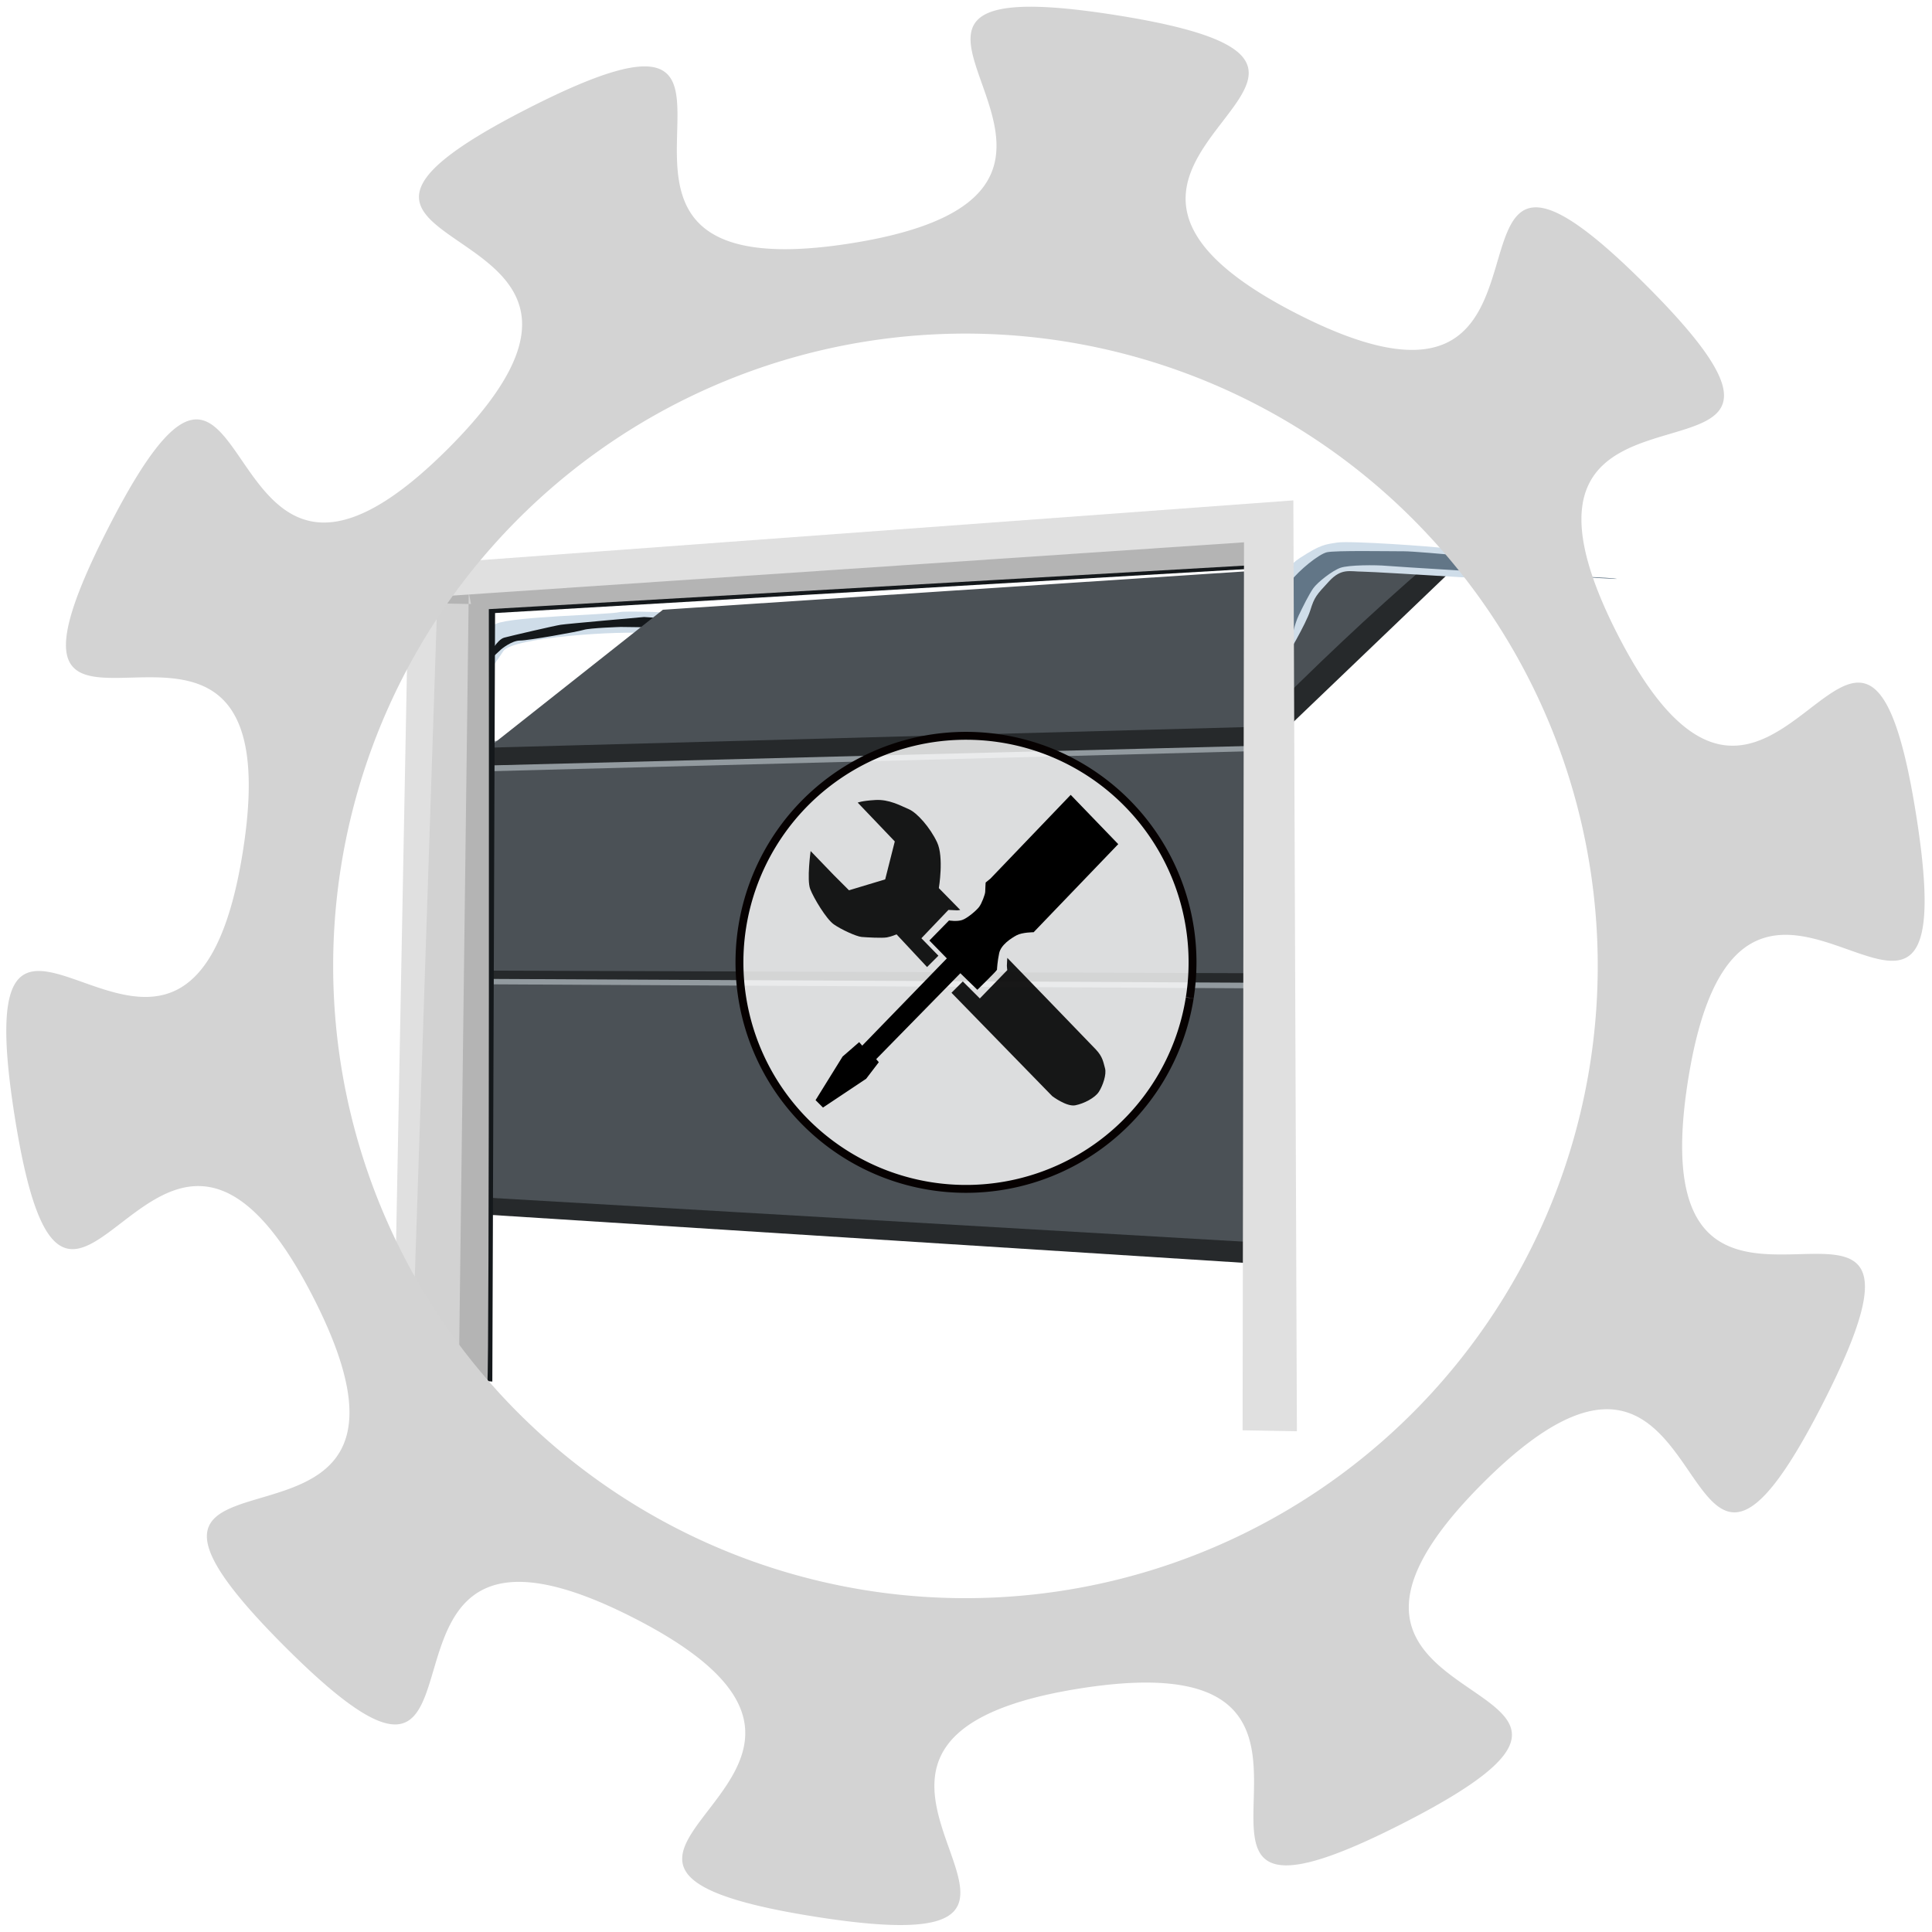 <?xml version="1.0" encoding="UTF-8" standalone="no"?>
<!-- Created with Inkscape (http://www.inkscape.org/) -->

<svg
   width="180"
   height="180"
   viewBox="0 0 180 180"
   version="1.1"
   id="svg52309"
   xml:space="preserve"
   inkscape:version="1.2 (dc2aeda, 2022-05-15)"
   sodipodi:docname="icon-repair.svg"
   xmlns:inkscape="http://www.inkscape.org/namespaces/inkscape"
   xmlns:sodipodi="http://sodipodi.sourceforge.net/DTD/sodipodi-0.dtd"
   xmlns:xlink="http://www.w3.org/1999/xlink"
   xmlns="http://www.w3.org/2000/svg"
   xmlns:svg="http://www.w3.org/2000/svg"><sodipodi:namedview
     id="namedview52311"
     pagecolor="#ffffff"
     bordercolor="#666666"
     borderopacity="1.0"
     inkscape:showpageshadow="2"
     inkscape:pageopacity="0.0"
     inkscape:pagecheckerboard="0"
     inkscape:deskcolor="#d1d1d1"
     inkscape:document-units="px"
     showgrid="false"
     inkscape:zoom="2.9611953"
     inkscape:cx="87.802382"
     inkscape:cy="70.241906"
     inkscape:window-width="1499"
     inkscape:window-height="932"
     inkscape:window-x="276"
     inkscape:window-y="25"
     inkscape:window-maximized="0"
     inkscape:current-layer="layer1" /><defs
     id="defs52306"><linearGradient
       id="linearGradient48543"><stop
         id="stop48539"
         offset="0"
         style="stop-color:#8b150f;stop-opacity:1;" /><stop
         id="stop48541"
         offset="1"
         style="stop-color:#380806;stop-opacity:1;" /></linearGradient><linearGradient
       id="linearGradient51908"><stop
         style="stop-color:#ffffff;stop-opacity:0.902;"
         offset="0"
         id="stop51904" /><stop
         style="stop-color:#ffffff;stop-opacity:0;"
         offset="1"
         id="stop51906" /></linearGradient><linearGradient
       inkscape:collect="always"
       xlink:href="#linearGradient51908"
       id="linearGradient51910"
       x1="134.831"
       y1="25.249"
       x2="134.553"
       y2="69.138"
       gradientUnits="userSpaceOnUse" /><clipPath
       id="clipPath48860"
       clipPathUnits="userSpaceOnUse"><path
         inkscape:connector-curvature="0"
         id="path48858"
         d="M 0,468 H 576 V 0 H 0 Z" /></clipPath><clipPath
       clipPathUnits="userSpaceOnUse"
       id="clipPath48860-6"><path
         inkscape:connector-curvature="0"
         d="M 0,468 H 576 V 0 H 0 Z"
         id="path48858-5" /></clipPath><clipPath
       id="clipPath48860-5"
       clipPathUnits="userSpaceOnUse"><path
         inkscape:connector-curvature="0"
         id="path48858-8"
         d="M 0,468 H 576 V 0 H 0 Z" /></clipPath><clipPath
       clipPathUnits="userSpaceOnUse"
       id="clipPath48860-1"><path
         inkscape:connector-curvature="0"
         d="M 0,468 H 576 V 0 H 0 Z"
         id="path48858-7" /></clipPath><clipPath
       id="clipPath48860-5-9"
       clipPathUnits="userSpaceOnUse"><path
         inkscape:connector-curvature="0"
         id="path48858-8-4"
         d="M 0,468 H 576 V 0 H 0 Z" /></clipPath><filter
       height="1.288"
       y="-0.144"
       width="1.08"
       x="-0.04"
       id="filter24073"
       style="color-interpolation-filters:sRGB"><feGaussianBlur
         id="feGaussianBlur24075"
         stdDeviation="0.247" /></filter><filter
       height="1.406"
       y="-0.203"
       width="1.076"
       x="-0.038"
       id="filter24131"
       style="color-interpolation-filters:sRGB"><feGaussianBlur
         id="feGaussianBlur24133"
         stdDeviation="0.205" /></filter><filter
       height="1.253"
       y="-0.126"
       width="1.019"
       x="-0.01"
       id="filter24275"
       style="color-interpolation-filters:sRGB"><feGaussianBlur
         id="feGaussianBlur24277"
         stdDeviation="0.148" /></filter></defs><g
     inkscape:label="Layer 1"
     inkscape:groupmode="layer"
     id="layer1"><g
       id="g57100"
       transform="matrix(2.983,0,0,2.618,36.66,46.63)"><g
         transform="translate(-1.126,-2.102)"
         id="layer12"><g
           transform="matrix(0.905,0,0,0.986,0.107,0.482)"
           id="g24379"><path
             style="opacity:1;fill:#929a9f;fill-opacity:1;stroke:none;stroke-width:2.296;stroke-linecap:butt;stroke-miterlimit:4;stroke-dasharray:none;stroke-dashoffset:0;stroke-opacity:1"
             d="M 31.387,9.158 C 30.108,9.063 3.257,10.386 3.257,10.386 L 3.47,20.875 31.387,20.686 Z"
             id="path24354" /><g
             id="g24352"
             transform="matrix(1.128,0,0,1,-0.144,0)"><g
               transform="matrix(0.676,0,0,0.741,1.962,3.091)"
               id="g24138"><path
                 style="opacity:1;fill:#cfdde9;fill-opacity:1;stroke:none;stroke-width:2.162;stroke-linecap:butt;stroke-miterlimit:4;stroke-dasharray:none;stroke-dashoffset:0;stroke-opacity:1"
                 d="m 2.272,7.375 c 0,0 -0.834,-1.007 -0.166,-2.076 C 2.774,4.23 2.893,4.292 3.411,4.049 4.176,3.689 8.458,3.617 8.993,3.483 9.527,3.349 16.303,3.767 16.303,3.767 L 15.502,5.103 10.346,4.521 C 9.025,4.37 4.185,4.713 3.742,5.37 3.341,6.038 3.074,6.306 2.94,6.84 L 2.405,8.978 Z"
                 id="path24048" /><path
                 style="opacity:1;fill:#b4b4b4;fill-opacity:1;stroke:none;stroke-width:2.162;stroke-linecap:butt;stroke-miterlimit:4;stroke-dasharray:none;stroke-dashoffset:0;stroke-opacity:1"
                 d="m 2.539,6.038 c 0,0 -2.806,2.005 0,0 z"
                 id="path24046" /><path
                 style="opacity:1;fill:#14181b;fill-opacity:1;stroke:none;stroke-width:2.162;stroke-linecap:butt;stroke-miterlimit:4;stroke-dasharray:none;stroke-dashoffset:0;stroke-opacity:1;filter:url(#filter24131)"
                 d="m 3.118,5.528 c 0,0 0.331,-0.709 0.661,-0.803 C 4.11,4.63 6.048,4.146 6.331,4.099 6.615,4.052 10.103,3.721 10.103,3.721 c 0,0 3.032,0.2 3.457,0.248 0.425,0.047 2.173,0.094 2.173,0.094 l -0.189,0.52 c 0,0 -0.425,0.189 -0.803,0.094 -0.378,-0.094 -2.457,-0.52 -2.835,-0.472 -0.378,0.047 -2.862,0 -2.862,0 0,0 -1.39,0.047 -1.673,0.142 -0.283,0.094 -2.504,0.52 -2.882,0.52 -0.378,0 -0.85,0.425 -0.85,0.425 L 2.788,6.142 Z"
                 id="path24077" /></g><g
               transform="matrix(0.676,0,0,0.741,1.962,3.091)"
               id="g24285"><path
                 style="opacity:1;fill:#4b5156;fill-opacity:1;stroke:none;stroke-width:2.162;stroke-linecap:butt;stroke-miterlimit:4;stroke-dasharray:none;stroke-dashoffset:0;stroke-opacity:1"
                 d="M 2.005,10.983 10.958,3.366 46.772,0.827 37.685,9.647 Z"
                 id="path24211" /><path
                 style="opacity:1;fill:#26292b;fill-opacity:1;stroke:none;stroke-width:2.162;stroke-linecap:butt;stroke-miterlimit:4;stroke-dasharray:none;stroke-dashoffset:0;stroke-opacity:1"
                 d="M 2.74,10.961 38.383,9.977 46.964,1.134 45.641,1.087 C 42.89,3.656 40.543,6.046 37.75,9.071 L 2.173,10.111 Z"
                 id="path24144" /><path
                 style="opacity:1;fill:#4b5156;fill-opacity:1;stroke:none;stroke-width:2.162;stroke-linecap:butt;stroke-miterlimit:4;stroke-dasharray:none;stroke-dashoffset:0;stroke-opacity:1"
                 d="M 2.539,11.25 37.885,10.248 37.551,21.139 2.138,21.005 Z"
                 id="path24213" /><path
                 style="opacity:1;fill:#26292b;fill-opacity:1;stroke:none;stroke-width:2.162;stroke-linecap:butt;stroke-miterlimit:4;stroke-dasharray:none;stroke-dashoffset:0;stroke-opacity:1"
                 d="M 37.819,21.072 1.47,20.939 1.537,21.34 38.687,21.54 Z"
                 id="path24215" /><path
                 style="opacity:1;fill:#4b5156;fill-opacity:1;stroke:none;stroke-width:2.162;stroke-linecap:butt;stroke-miterlimit:4;stroke-dasharray:none;stroke-dashoffset:0;stroke-opacity:1"
                 d="M 37.618,21.807 2.205,21.607 1.804,31.964 37.952,34.235 Z"
                 id="path24217" /><path
                 style="opacity:1;fill:#4b5156;fill-opacity:1;stroke:none;stroke-width:2.162;stroke-linecap:butt;stroke-miterlimit:4;stroke-dasharray:none;stroke-dashoffset:0;stroke-opacity:1;filter:url(#filter24275)"
                 d="M 37.618,34.636 1.871,32.164 1.537,32.431 38.153,34.97 Z"
                 id="path24221" /></g><g
               transform="matrix(0.676,0,0,0.741,1.962,3.091)"
               id="g24142"><path
                 style="opacity:1;fill:#cfdde9;fill-opacity:1;stroke:none;stroke-width:2.162;stroke-linecap:butt;stroke-miterlimit:4;stroke-dasharray:none;stroke-dashoffset:0;stroke-opacity:1"
                 d="m 38.932,2.74 c 0.094,-0.378 -0.095,-1.228 0.85,-1.89 0.945,-0.661 1.134,-0.661 1.701,-0.756 0.567,-0.094 4.347,0.189 4.914,0.283 0.567,0.094 6.217,0.256 6.217,0.256 l -0.094,1.512 c 0,0 -9.335,-0.634 -9.902,-0.634 -0.567,0 -0.945,-0.189 -1.512,0.472 -0.567,0.661 -0.661,0.756 -0.85,1.417 -0.189,0.661 -1.134,2.362 -1.134,2.362 z"
                 id="path24061" /><path
                 style="opacity:1;fill:#627687;fill-opacity:1;stroke:none;stroke-width:2.162;stroke-linecap:butt;stroke-miterlimit:4;stroke-dasharray:none;stroke-dashoffset:0;stroke-opacity:1;filter:url(#filter24073)"
                 d="M 39.31,2.929 C 39.546,2.221 39.073,2.41 39.404,1.937 39.735,1.465 40.632,0.661 41.01,0.567 c 0.378,-0.094 2.788,-0.047 3.496,-0.047 0.709,0 5.055,0.472 5.481,0.472 0.425,0 1.492,-0.169 1.492,-0.169 0,0 0.614,0.047 0.709,0.189 0.094,0.142 0.425,0.709 0,0.709 -0.425,0 2.619,0.217 1.815,0.122 C 53.2,1.748 50.602,1.701 49.987,1.654 49.373,1.606 44.176,1.276 43.703,1.228 43.231,1.181 42.003,1.181 41.625,1.323 41.247,1.465 40.585,2.032 40.396,2.315 40.207,2.599 39.924,3.213 39.735,3.638 39.546,4.063 39.451,4.63 39.451,4.63 Z"
                 id="path24063" /></g><path
               id="path24219"
               d="m 2.91,26.731 25.248,1.733 -0.361,0.743 L 2.73,27.325 Z"
               style="opacity:1;fill:#26292b;fill-opacity:1;stroke:none;stroke-width:1.53;stroke-linecap:butt;stroke-miterlimit:4;stroke-dasharray:none;stroke-dashoffset:0;stroke-opacity:1" /><path
               id="path24309"
               d="M 27.537,2.732 3.652,5.029 3.678,33.395 4.15,33.443 4.234,5.705 27.697,4.085 Z"
               style="opacity:1;fill:#14181b;fill-opacity:1;stroke:none;stroke-width:2.162;stroke-linecap:butt;stroke-miterlimit:4;stroke-dasharray:none;stroke-dashoffset:0;stroke-opacity:1" /><g
               transform="matrix(0.969,0,0,1.057,33.522,45.67)"
               id="g24044"><g
                 id="g24038"><path
                   id="path24034"
                   d="m -31.438,-11.568 c 0,0 0.902,0.367 0.969,0.033 0.067,-0.334 0.047,-26.408 0.047,-26.408 l 24.232,-1.51 0.108,-1.141 -26.329,1.658 -0.1,0.869 1.303,0.033 z"
                   style="opacity:1;fill:#b4b4b4;fill-opacity:1;stroke:none;stroke-width:2.162;stroke-linecap:butt;stroke-miterlimit:4;stroke-dasharray:none;stroke-dashoffset:0;stroke-opacity:1" /><path
                   id="path24030"
                   d="m -31.371,248.357 c 0,-0.134 0.315,-26.915 0.315,-26.915 l 0.071,0.398 -1.541,-0.033 -0.482,26.751 0.468,0.167 0.535,-0.334 0.501,0.067 z"
                   style="opacity:1;fill:#d2d2d2;fill-opacity:1;stroke:none;stroke-width:2.162;stroke-linecap:butt;stroke-miterlimit:4;stroke-dasharray:none;stroke-dashoffset:0;stroke-opacity:1"
                   transform="translate(0,-259.958)" /></g><path
                 style="opacity:1;fill:#e0e0e0;fill-opacity:1;stroke:none;stroke-width:2.162;stroke-linecap:butt;stroke-miterlimit:4;stroke-dasharray:none;stroke-dashoffset:0;stroke-opacity:1"
                 d="m -30.469,248.758 -1.67,-0.134 -0.1,0.267 -1.203,-0.067 0.497,-28.302 27.925,-2.221 0.112,31.787 -1.715,-0.033 0.045,-30.322 -25.466,1.853 -0.83,26.938 h 0.468 l 0.301,-0.301 0.702,0.033 0.935,0.067 z"
                 id="path24028"
                 transform="translate(0,-259.958)" /></g></g></g></g><g
         transform="translate(-1.126,-2.102)"
         id="layer13" /><g
         transform="translate(-1.126,-2.102)"
         id="layer14" /></g><path
       id="path52785"
       style="fill:#d3d3d3;fill-opacity:1;stroke:none;stroke-width:3.735;stroke-dashoffset:0.865"
       inkscape:transform-center-x="-10.647688"
       inkscape:transform-center-y="-10.647693"
       d="M 156.595 -56.964 C 138.763 -57.436 168.168 -39.809 139.435 -35.258 C 107.729 -30.236 138.429 -62.233 109.826 -47.659 C 81.224 -33.085 125.154 -39.115 102.455 -16.416 C 79.756 6.283 85.785 -37.647 71.212 -9.045 C 56.638 19.558 88.635 -11.142 83.613 20.564 C 78.592 52.27 57.647 13.186 62.669 44.892 C 67.691 76.598 75.534 32.952 90.107 61.554 C 104.681 90.156 64.762 70.848 87.461 93.547 C 110.16 116.246 90.852 76.327 119.454 90.901 C 148.056 105.474 104.41 113.317 136.116 118.339 C 167.822 123.361 128.738 102.416 160.444 97.395 C 192.15 92.373 161.45 124.37 190.053 109.796 C 218.655 95.223 174.725 101.252 197.424 78.553 C 220.123 55.854 214.093 99.784 228.667 71.182 C 243.241 42.579 211.244 73.279 216.266 41.573 C 221.287 9.867 242.232 48.951 237.21 17.245 C 232.188 -14.461 224.345 29.186 209.771 0.583 C 195.198 -28.019 235.117 -8.711 212.418 -31.41 C 189.719 -54.109 209.027 -14.19 180.425 -28.763 C 151.822 -43.337 195.469 -51.18 163.763 -56.202 C 160.79 -56.673 158.44 -56.915 156.595 -56.964 z M 148.941 -26.961 A 58.038 58.038 0 0 1 159.032 -26.253 A 58.038 58.038 0 0 1 207.263 40.152 L 207.257 40.19 A 58.038 58.038 0 0 1 140.827 88.386 A 58.038 58.038 0 0 1 92.62 21.966 A 58.038 58.038 0 0 1 148.941 -26.961 z "
       transform="matrix(1.015,0,0,1.015,-62.24,58.455)" /><path
       style="fill:#ffffff;fill-opacity:0.802;stroke:#060101;stroke-width:0.735;stroke-dashoffset:0.865;stroke-opacity:1;stroke-dasharray:none"
       id="path59015"
       sodipodi:type="arc"
       sodipodi:cx="90"
       sodipodi:cy="89.659744"
       sodipodi:rx="21.106342"
       sodipodi:ry="21.106342"
       sodipodi:start="0.15783531"
       sodipodi:end="0.15714318"
       sodipodi:open="true"
       sodipodi:arc-type="arc"
       d="M 110.844,92.977 A 21.106,21.106 0 0 1 86.686,110.504 21.106,21.106 0 0 1 69.155,86.349 21.106,21.106 0 0 1 93.307,68.814 21.106,21.106 0 0 1 110.846,92.963" /><g
       id="g94057"
       transform="matrix(0.215,0,0,0.215,127.478,74.331)"><path
         inkscape:connector-curvature="0"
         id="path82931"
         d="m -163.721,35.004 34.774,-36.286 20.6,21.356 -36.664,38.176 c 0,0 -4.914,0 -7.371,1.323 -2.457,1.323 -6.804,4.158 -7.56,7.749 -0.756,3.591 -0.945,6.804 -0.945,7.182 0,0.378 -8.504,8.693 -8.504,8.693 l -7.371,-7.182 -36.475,37.231 1.134,1.323 -5.481,7.182 -18.71,12.473 -3.213,-3.213 11.717,-18.899 7.182,-6.237 1.323,1.512 36.664,-37.798 -7.56,-7.749 8.504,-8.693 c 0,0 3.402,0.567 5.67,-0.189 2.268,-0.756 6.237,-4.158 7.371,-5.67 1.134,-1.512 2.646,-5.481 2.646,-6.615 0,-1.134 0.189,-3.969 0.189,-3.969 z"
         style="opacity:1;fill:#000000;fill-opacity:1;stroke:none;stroke-width:2.245;stroke-miterlimit:4;stroke-dasharray:none;stroke-dashoffset:0;stroke-opacity:1" /><path
         inkscape:connector-curvature="0"
         id="path83476"
         d="m -180.606,84.481 43.656,44.79 c 0,0 6.237,4.725 10.016,3.969 3.78,-0.756 8.504,-3.213 10.205,-5.859 1.701,-2.646 3.402,-7.56 2.646,-10.205 -0.756,-2.646 -0.945,-4.914 -3.969,-8.126 -3.024,-3.213 -38.365,-39.687 -38.365,-39.687 0,0 -0.189,2.646 -0.189,3.402 0,0.756 0.189,1.89 0.189,1.89 l -11.906,12.284 -7.371,-7.371 z"
         style="opacity:0.898;fill:#000000;fill-opacity:1;stroke:none;stroke-width:2.245;stroke-miterlimit:4;stroke-dasharray:none;stroke-dashoffset:0;stroke-opacity:1" /><path
         inkscape:connector-curvature="0"
         id="path83478"
         d="m -231.632,33.454 -10.016,-10.394 c 0,0 -1.701,12.473 -0.189,16.442 1.512,3.969 6.993,13.04 10.205,15.308 3.213,2.268 9.827,5.292 12.095,5.481 2.268,0.189 8.882,0.567 10.961,0.189 2.079,-0.378 4.158,-1.323 4.158,-1.323 l 13.229,14.174 4.914,-4.914 -7.371,-7.56 11.717,-12.284 c 0,0 3.213,0.189 3.78,0.189 0.567,0 1.323,-0.189 1.323,-0.189 l -9.26,-9.449 c 0,0 2.268,-13.418 -0.756,-19.844 -3.024,-6.426 -8.693,-12.851 -12.284,-14.363 -3.591,-1.512 -8.504,-4.347 -14.552,-3.969 -6.048,0.378 -7.56,1.134 -7.56,1.134 l 16.064,16.82 -4.158,16.442 -15.686,4.725 z"
         style="opacity:0.898;fill:#000000;fill-opacity:1;stroke:none;stroke-width:2.245;stroke-miterlimit:4;stroke-dasharray:none;stroke-dashoffset:0;stroke-opacity:1" /></g></g><style
     id="style9698">
		polygon, path { fill: #ffffff; }
	</style><style
     id="style9698-4">
		polygon, path { fill: #ffffff; }
	</style></svg>
